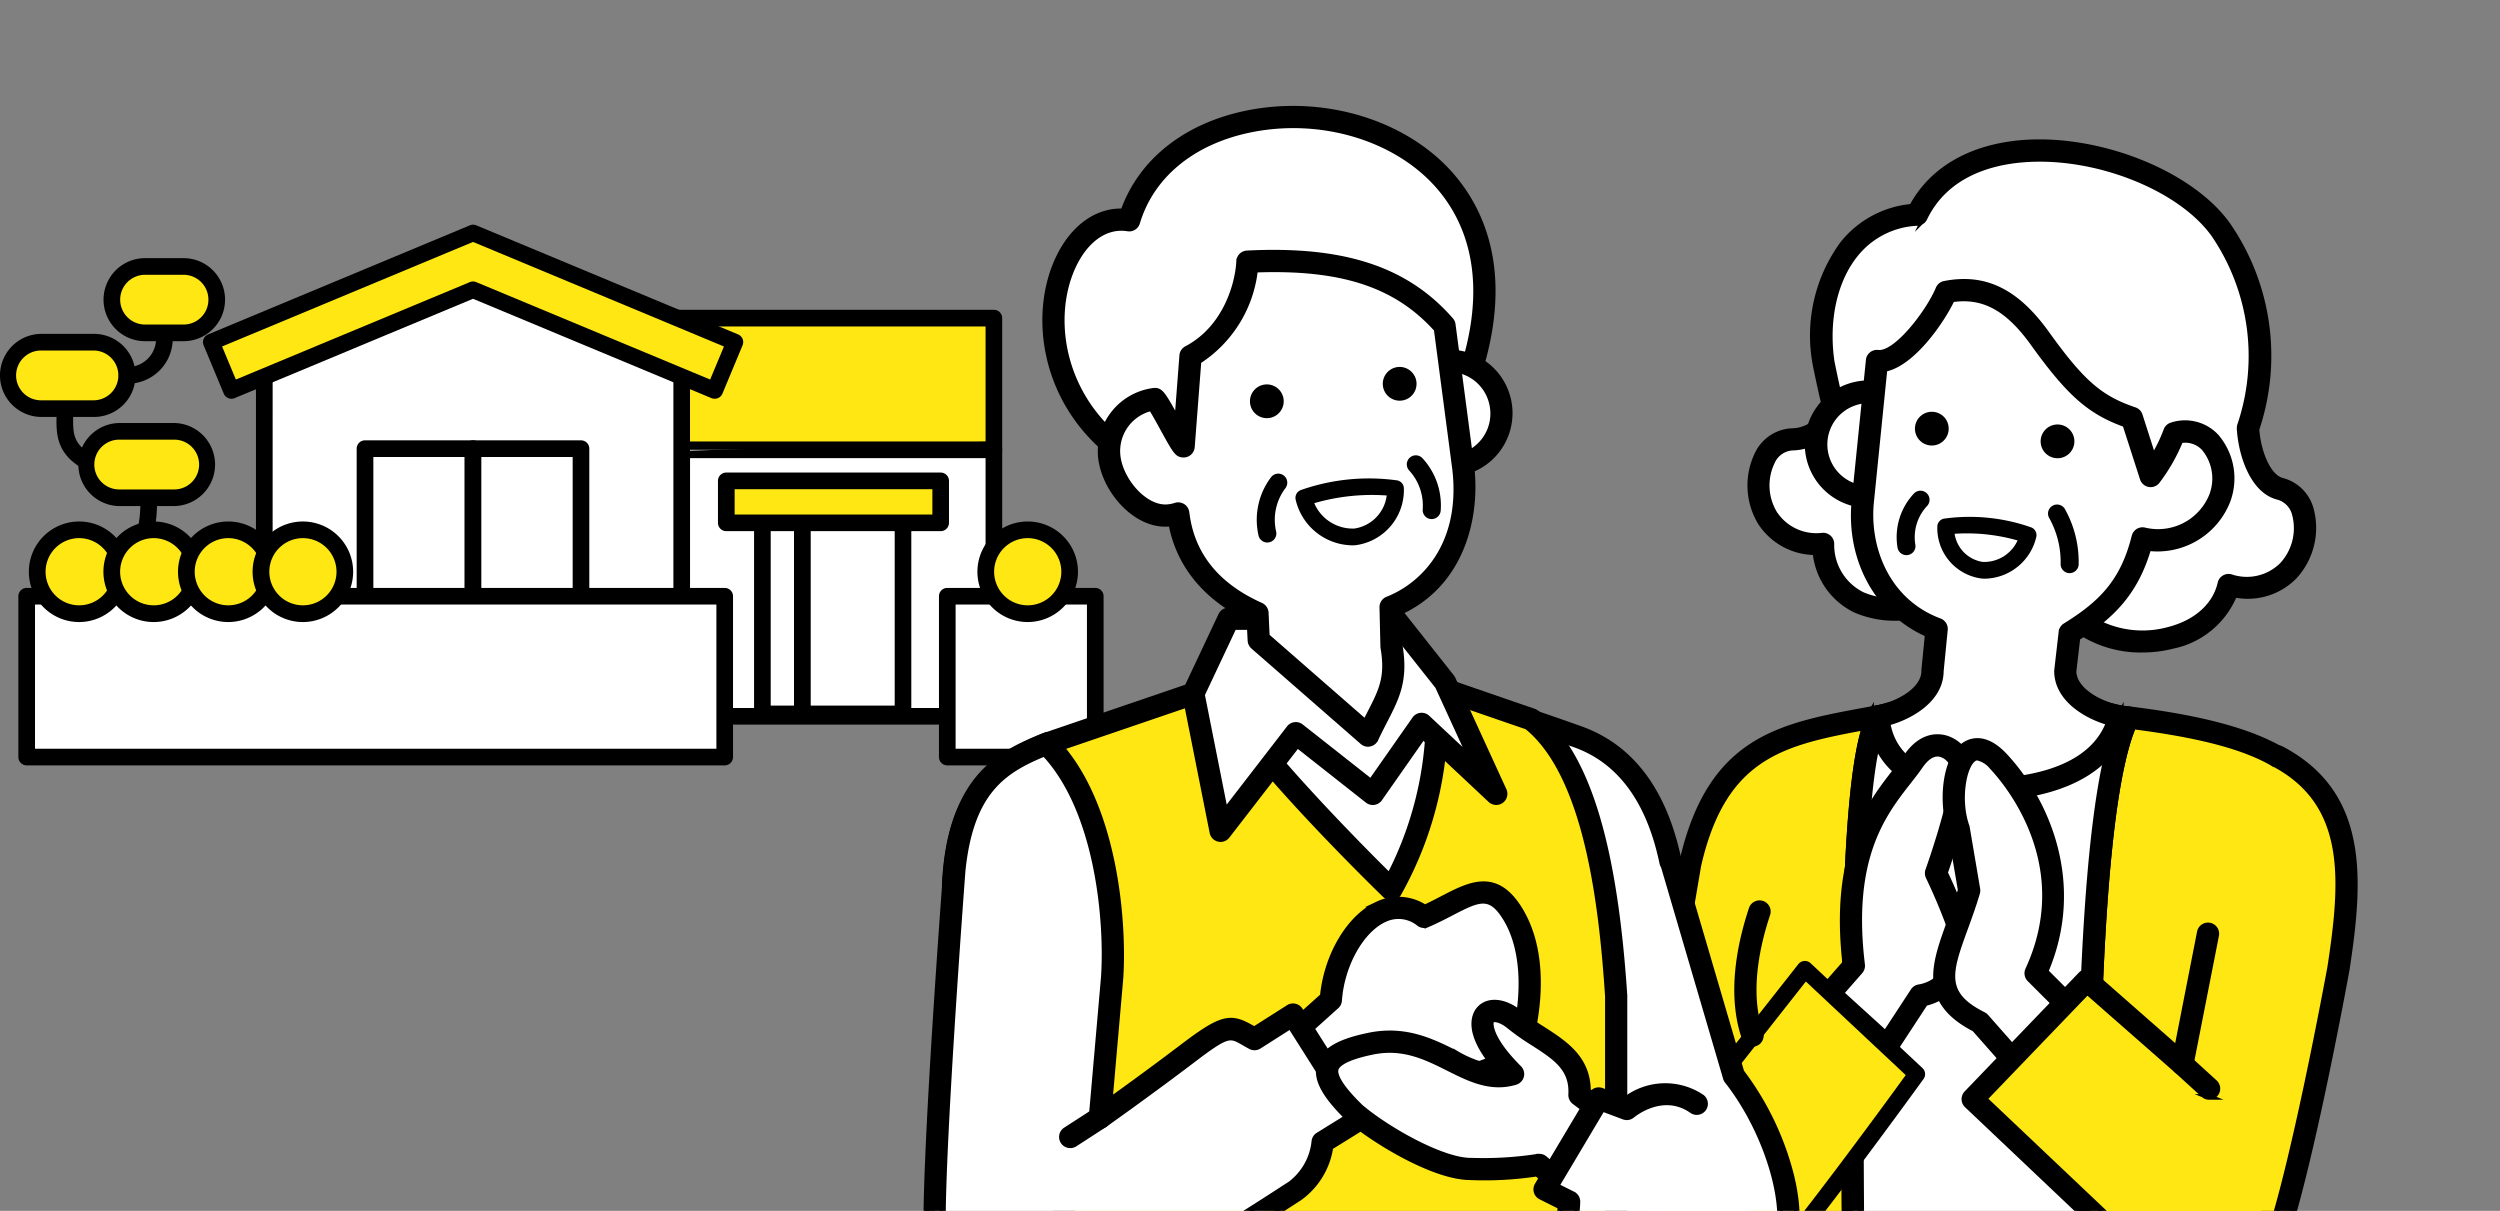 <svg xmlns="http://www.w3.org/2000/svg" xmlns:xlink="http://www.w3.org/1999/xlink" width="223.262" height="108.136" viewBox="0 0 223.262 108.136">
  <rect x="0" y="0" width="223.262" height="108.136" fill="#808080" stroke="none"/>
  <defs>
    <clipPath id="clip-path">
      <rect id="長方形_41916" data-name="長方形 41916" width="152.571" height="108.136" fill="none"/>
    </clipPath>
  </defs>
  <g id="グループ_253210" data-name="グループ 253210" transform="translate(-893.784 -3390)">
    <g id="グループ_251254" data-name="グループ 251254" transform="translate(893.784 3410.059)">
      <g id="グループ_249580" data-name="グループ 249580" transform="translate(41.371 7.608)">
        <rect id="長方形_41295" data-name="長方形 41295" width="46.646" height="11.76" transform="translate(0.742 0.742)" fill="#fee713"/>
        <path id="パス_425124" data-name="パス 425124" d="M480.175,836.282H433.53a.744.744,0,0,1-.743-.743V823.779a.743.743,0,0,1,.743-.743h46.644a.743.743,0,0,1,.743.743v11.759A.743.743,0,0,1,480.175,836.282Zm-45.9-1.487h45.158V824.522H434.273Z" transform="translate(-432.787 -823.036)"/>
      </g>
      <g id="グループ_249581" data-name="グループ 249581" transform="translate(60.137 19.368)">
        <rect id="長方形_41296" data-name="長方形 41296" width="27.879" height="23.797" transform="translate(0.743 0.743)" fill="#fff"/>
        <path id="パス_425125" data-name="パス 425125" d="M467.722,852.276H439.843a.743.743,0,0,1-.743-.743v-23.8c0-.41.333.1.743.1l27.879-.841a.743.743,0,0,1,.743.743v23.8A.743.743,0,0,1,467.722,852.276Zm-27.136-1.486h26.393V828.478H440.586Z" transform="translate(-439.1 -826.992)"/>
      </g>
      <g id="グループ_249582" data-name="グループ 249582" transform="translate(22.859 2.225)">
        <path id="パス_425126" data-name="パス 425126" d="M464.087,862.414H426.809V829.9l18.327-8.43,18.951,8.43Z" transform="translate(-426.066 -820.732)" fill="#fff"/>
        <path id="パス_425127" data-name="パス 425127" d="M464.58,863.651H427.3a.743.743,0,0,1-.743-.743V830.4a.742.742,0,0,1,.434-.675l18.325-8.43a.734.734,0,0,1,.612,0l18.953,8.427a.748.748,0,0,1,.44.681v32.51A.743.743,0,0,1,464.58,863.651Zm-36.535-1.486h35.792V830.88l-18.2-8.1-17.588,8.091Z" transform="translate(-426.559 -821.225)"/>
      </g>
      <g id="グループ_249584" data-name="グループ 249584" transform="translate(18.119 0)">
        <g id="グループ_249583" data-name="グループ 249583">
          <path id="パス_425128" data-name="パス 425128" d="M470.172,834.791,448.594,825.8l-21.578,8.991-1.8-4.323,23.379-9.741,23.379,9.741Z" transform="translate(-424.471 -819.983)" fill="#fee713"/>
          <path id="パス_425129" data-name="パス 425129" d="M470.665,836.027a.738.738,0,0,1-.285-.056L449.088,827.1,427.8,835.971a.742.742,0,0,1-.972-.4l-1.8-4.322a.737.737,0,0,1,0-.568.752.752,0,0,1,.4-.4l23.379-9.741a.739.739,0,0,1,.574,0l23.379,9.741a.742.742,0,0,1,.4.972l-1.8,4.322A.744.744,0,0,1,470.665,836.027Zm-43.987-4.667,1.231,2.952,20.891-8.7a.74.74,0,0,1,.574,0l20.891,8.7,1.231-2.952-22.407-9.337Z" transform="translate(-424.964 -820.476)"/>
        </g>
      </g>
      <g id="グループ_249585" data-name="グループ 249585" transform="translate(31.853 19.266)">
        <rect id="長方形_41297" data-name="長方形 41297" width="9.644" height="20.427" transform="translate(0.744 0.744)" fill="#fff"/>
        <path id="パス_425130" data-name="パス 425130" d="M439.974,848.871h-9.646a.743.743,0,0,1-.743-.743V827.7a.743.743,0,0,1,.743-.743h9.646a.743.743,0,0,1,.743.743v20.427A.743.743,0,0,1,439.974,848.871Zm-8.9-1.486h8.159V828.444h-8.159Z" transform="translate(-429.585 -826.958)"/>
      </g>
      <g id="グループ_249586" data-name="グループ 249586" transform="translate(41.499 19.266)">
        <rect id="長方形_41298" data-name="長方形 41298" width="9.644" height="20.427" transform="translate(0.742 0.744)" fill="#fff"/>
        <path id="パス_425131" data-name="パス 425131" d="M443.216,848.871h-9.643a.743.743,0,0,1-.743-.743V827.7a.743.743,0,0,1,.743-.743h9.643a.743.743,0,0,1,.743.743v20.427A.743.743,0,0,1,443.216,848.871Zm-8.9-1.486h8.157V828.444h-8.157Z" transform="translate(-432.83 -826.958)"/>
      </g>
      <g id="グループ_249587" data-name="グループ 249587" transform="translate(67.342 25.057)">
        <rect id="長方形_41299" data-name="長方形 41299" width="3.573" height="17.9" transform="translate(0.743 0.742)" fill="#fff"/>
        <path id="パス_425132" data-name="パス 425132" d="M445.84,848.29h-3.573a.741.741,0,0,1-.743-.743v-17.9a.743.743,0,0,1,.743-.743h3.573a.743.743,0,0,1,.743.743v17.9A.742.742,0,0,1,445.84,848.29Zm-2.83-1.486H445.1V830.392H443.01Z" transform="translate(-441.524 -828.906)"/>
      </g>
      <g id="グループ_249588" data-name="グループ 249588" transform="translate(70.915 25.057)">
        <rect id="長方形_41300" data-name="長方形 41300" width="8.984" height="17.9" transform="translate(0.743 0.742)" fill="#fff"/>
        <path id="パス_425133" data-name="パス 425133" d="M452.452,848.29h-8.983a.742.742,0,0,1-.743-.743v-17.9a.743.743,0,0,1,.743-.743h8.983a.743.743,0,0,1,.743.743v17.9A.742.742,0,0,1,452.452,848.29Zm-8.24-1.486h7.5V830.392h-7.5Z" transform="translate(-442.726 -828.906)"/>
      </g>
      <g id="グループ_249589" data-name="グループ 249589" transform="translate(64.117 22.141)">
        <rect id="長方形_41301" data-name="長方形 41301" width="19.148" height="3.746" transform="translate(0.742 0.744)" fill="#fee713"/>
        <path id="パス_425134" data-name="パス 425134" d="M460.328,833.16H441.182a.741.741,0,0,1-.743-.743v-3.748a.742.742,0,0,1,.743-.743h19.146a.744.744,0,0,1,.743.743v3.748A.743.743,0,0,1,460.328,833.16Zm-18.4-1.486h17.66v-2.262h-17.66Z" transform="translate(-440.439 -827.925)"/>
      </g>
      <g id="グループ_249593" data-name="グループ 249593" transform="translate(0 2.995)">
        <g id="グループ_249590" data-name="グループ 249590" transform="translate(9.245)">
          <path id="パス_425135" data-name="パス 425135" d="M428.632,827.664H425.2a2.975,2.975,0,0,1-2.966-2.966h0a2.974,2.974,0,0,1,2.966-2.964h3.436A2.973,2.973,0,0,1,431.6,824.7h0A2.974,2.974,0,0,1,428.632,827.664Z" transform="translate(-421.486 -820.991)" fill="#fee713"/>
          <path id="パス_425136" data-name="パス 425136" d="M429.125,828.9h-3.436a3.708,3.708,0,1,1,0-7.416h3.436a3.708,3.708,0,0,1,0,7.416Zm-3.436-5.93a2.222,2.222,0,1,0,0,4.444h3.436a2.222,2.222,0,0,0,0-4.444Z" transform="translate(-421.979 -821.484)"/>
        </g>
        <g id="グループ_249591" data-name="グループ 249591" transform="translate(0 6.762)">
          <path id="パス_425137" data-name="パス 425137" d="M426.77,829.942h-4.685a2.975,2.975,0,0,1-2.967-2.967h0a2.975,2.975,0,0,1,2.967-2.967h4.685a2.975,2.975,0,0,1,2.964,2.967h0A2.974,2.974,0,0,1,426.77,829.942Z" transform="translate(-418.376 -823.266)" fill="#fee713"/>
          <path id="パス_425138" data-name="パス 425138" d="M427.263,831.179h-4.685a3.71,3.71,0,1,1,0-7.42h4.685a3.71,3.71,0,0,1,0,7.42Zm-4.685-5.933a2.224,2.224,0,1,0,0,4.447h4.685a2.224,2.224,0,0,0,0-4.447Z" transform="translate(-418.869 -823.759)"/>
        </g>
        <g id="グループ_249592" data-name="グループ 249592" transform="translate(6.938 14.723)">
          <path id="パス_425139" data-name="パス 425139" d="M429.327,832.62H424.42a2.975,2.975,0,0,1-2.967-2.966h0a2.977,2.977,0,0,1,2.967-2.967h4.908a2.977,2.977,0,0,1,2.967,2.967h0A2.975,2.975,0,0,1,429.327,832.62Z" transform="translate(-420.71 -825.944)" fill="#fee713"/>
          <path id="パス_425140" data-name="パス 425140" d="M429.823,833.856h-4.911a3.71,3.71,0,0,1,0-7.419h4.911a3.71,3.71,0,0,1,0,7.419Zm-4.911-5.933a2.223,2.223,0,0,0,0,4.447h4.911a2.223,2.223,0,0,0,0-4.447Z" transform="translate(-421.203 -826.437)"/>
        </g>
        <path id="パス_425141" data-name="パス 425141" d="M423.183,828.6a.743.743,0,1,1,0-1.486,2.549,2.549,0,0,0,2.571-2.812.743.743,0,0,1,1.486,0A4.018,4.018,0,0,1,423.183,828.6Z" transform="translate(-411.825 -817.387)"/>
        <path id="パス_425142" data-name="パス 425142" d="M423.066,831.726a.731.731,0,0,1-.392-.113c-2.152-1.346-2.128-3.071-2.1-4.593,0-.158,0-.315,0-.476a.743.743,0,1,1,1.486,0c0,.166,0,.333,0,.5-.021,1.448-.036,2.4,1.406,3.308a.742.742,0,0,1-.4,1.373Z" transform="translate(-415.525 -812.967)"/>
        <path id="パス_425143" data-name="パス 425143" d="M422.734,836.61a.743.743,0,0,1-.3-1.424c2.821-1.233,2.818-4.628,2.815-5.9v-.077a.743.743,0,1,1,1.486,0v.074c0,1.4.006,5.645-3.707,7.268A.741.741,0,0,1,422.734,836.61Z" transform="translate(-412.711 -807.72)"/>
      </g>
      <g id="グループ_249594" data-name="グループ 249594" transform="translate(1.641 32.444)">
        <rect id="長方形_41302" data-name="長方形 41302" width="62.336" height="14.361" transform="translate(0.743 0.744)" fill="#fff"/>
        <path id="パス_425144" data-name="パス 425144" d="M482.5,847.24H420.164a.743.743,0,0,1-.743-.743V832.134a.744.744,0,0,1,.743-.743H482.5a.744.744,0,0,1,.743.743V846.5A.744.744,0,0,1,482.5,847.24Zm-61.593-1.486h60.85V832.877h-60.85Z" transform="translate(-419.421 -831.391)"/>
      </g>
      <g id="グループ_249595" data-name="グループ 249595" transform="translate(83.854 32.444)">
        <rect id="長方形_41303" data-name="長方形 41303" width="13.217" height="14.361" transform="translate(0.742 0.744)" fill="#fff"/>
        <path id="パス_425145" data-name="パス 425145" d="M461.038,847.24H447.822a.744.744,0,0,1-.743-.743V832.134a.744.744,0,0,1,.743-.743h13.216a.744.744,0,0,1,.743.743V846.5A.744.744,0,0,1,461.038,847.24Zm-12.473-1.486h11.729V832.877H448.565Z" transform="translate(-447.079 -831.391)"/>
      </g>
      <g id="グループ_249596" data-name="グループ 249596" transform="translate(2.577 26.513)">
        <ellipse id="楕円形_2254" data-name="楕円形 2254" cx="3.746" cy="3.746" rx="3.746" ry="3.746" transform="translate(0.743 0.743)" fill="#fee713"/>
        <path id="パス_425146" data-name="パス 425146" d="M424.225,838.376a4.49,4.49,0,1,1,4.491-4.491A4.5,4.5,0,0,1,424.225,838.376Zm0-7.494a3,3,0,1,0,3.005,3A3.005,3.005,0,0,0,424.225,830.882Z" transform="translate(-419.736 -829.396)"/>
      </g>
      <g id="グループ_249597" data-name="グループ 249597" transform="translate(9.239 26.513)">
        <ellipse id="楕円形_2255" data-name="楕円形 2255" cx="3.746" cy="3.746" rx="3.746" ry="3.746" transform="translate(0.742 0.743)" fill="#fee713"/>
        <path id="パス_425147" data-name="パス 425147" d="M426.466,838.376a4.49,4.49,0,1,1,4.488-4.491A4.495,4.495,0,0,1,426.466,838.376Zm0-7.494a3,3,0,1,0,3,3A3.005,3.005,0,0,0,426.466,830.882Z" transform="translate(-421.977 -829.396)"/>
      </g>
      <g id="グループ_249598" data-name="グループ 249598" transform="translate(15.897 26.513)">
        <ellipse id="楕円形_2256" data-name="楕円形 2256" cx="3.746" cy="3.746" rx="3.746" ry="3.746" transform="translate(0.315 1.227) rotate(-7.001)" fill="#fee713"/>
        <path id="パス_425148" data-name="パス 425148" d="M428.708,838.376a4.49,4.49,0,1,1,4.489-4.491A4.5,4.5,0,0,1,428.708,838.376Zm0-7.494a3,3,0,1,0,3,3A3.006,3.006,0,0,0,428.708,830.882Z" transform="translate(-424.217 -829.396)"/>
      </g>
      <g id="グループ_249599" data-name="グループ 249599" transform="translate(22.558 26.513)">
        <ellipse id="楕円形_2257" data-name="楕円形 2257" cx="3.746" cy="3.746" rx="3.746" ry="3.746" transform="translate(0.743 0.743)" fill="#fee713"/>
        <path id="パス_425149" data-name="パス 425149" d="M430.947,838.376a4.49,4.49,0,1,1,4.491-4.491A4.495,4.495,0,0,1,430.947,838.376Zm0-7.494a3,3,0,1,0,3.005,3A3.005,3.005,0,0,0,430.947,830.882Z" transform="translate(-426.458 -829.396)"/>
      </g>
      <g id="グループ_249600" data-name="グループ 249600" transform="translate(87.288 26.513)">
        <ellipse id="楕円形_2258" data-name="楕円形 2258" cx="3.746" cy="3.746" rx="3.746" ry="3.746" transform="translate(0.743 0.743)" fill="#fee713"/>
        <path id="パス_425150" data-name="パス 425150" d="M452.722,838.376a4.49,4.49,0,1,1,4.492-4.491A4.5,4.5,0,0,1,452.722,838.376Zm0-7.494a3,3,0,1,0,3.005,3A3.005,3.005,0,0,0,452.722,830.882Z" transform="translate(-448.234 -829.396)"/>
      </g>
    </g>
    <g id="リバース4" transform="translate(1040.76 3444.068)">
      <g id="グループ_251237" data-name="グループ 251237" transform="translate(-76.285 -54.068)">
        <g id="グループ_251236" data-name="グループ 251236" clip-path="url(#clip-path)">
          <g id="グループ_249634" data-name="グループ 249634">
            <g id="グループ_249633" data-name="グループ 249633">
              <g id="グループ_249616" data-name="グループ 249616">
                <g id="グループ_249605" data-name="グループ 249605">
                  <g id="グループ_249602" data-name="グループ 249602">
                    <path id="パス_425151" data-name="パス 425151" d="M97.053,63.977c-8.115,1.51-14.3,2.238-16.8,13.162l-3.953,23.3c-.936,5.151-1.623,12.526,3.745,14.515a6.935,6.935,0,0,0,6.337-.838c.036,4.393.059,8.415.059,11.6H94.87C94.87,100.756,93.932,69.232,97.053,63.977Z" fill="#fee713"/>
                    <path id="パス_425152" data-name="パス 425152" d="M94.868,126.467H86.441a.743.743,0,0,1-.743-.743c0-2.589-.015-5.9-.051-10.356a7.438,7.438,0,0,1-5.862.285c-6.566-2.431-4.8-12.148-4.218-15.341l3.95-23.3.009-.042C82.038,65.983,88.2,64.848,96,63.41l.915-.17a.743.743,0,0,1,.773,1.109c-2.431,4.1-2.28,26.833-2.146,46.891.033,4.821.065,9.809.065,14.479a.743.743,0,0,1-.738.748Zm-7.684-1.486h6.941c0-4.447-.033-9.161-.065-13.727-.137-20.463-.264-39.876,1.778-46.3-7.318,1.355-12.6,2.509-14.857,12.33l-3.95,23.284c-.913,5.027-1.567,11.9,3.273,13.691a6.172,6.172,0,0,0,5.68-.767.745.745,0,0,1,1.141.621c.039,4.659.056,8.141.059,10.868Z" stroke="#000" stroke-miterlimit="10" stroke-width="0.5"/>
                  </g>
                  <g id="グループ_249603" data-name="グループ 249603">
                    <path id="パス_425153" data-name="パス 425153" d="M132.322,81.4l6.242-5.618c-2.146-6.135-4-9.857-19.19-11.715-4.3,8.719-3.606,46.719-3.594,61.653h16.854C132.634,110.743,131.073,87.022,132.322,81.4Z" fill="#fee713"/>
                    <path id="パス_425154" data-name="パス 425154" d="M132.633,126.468H115.779a.743.743,0,0,1-.743-.74c0-1.567-.009-3.383-.018-5.392-.089-18.189-.238-48.63,3.689-56.593a.741.741,0,0,1,.755-.407c15.442,1.888,17.585,5.868,19.8,12.208a.736.736,0,0,1-.2.8L133,81.8c-.714,3.719-.369,14.7-.036,25.335.2,6.45.41,13.121.41,18.6A.744.744,0,0,1,132.633,126.468Zm-16.111-1.486H131.89c-.018-5.306-.217-11.658-.41-17.808-.357-11.45-.7-22.27.116-25.929a.754.754,0,0,1,.229-.393l5.874-5.285c-2.06-5.773-4.111-8.932-17.877-10.689-3.546,8.394-3.4,38.907-3.317,55.449.005,1.7.014,3.266.017,4.654Z" stroke="#000" stroke-miterlimit="10" stroke-width="0.5"/>
                  </g>
                  <g id="グループ_249604" data-name="グループ 249604">
                    <path id="パス_425155" data-name="パス 425155" d="M119.373,64.072l-.785-.1-11.236-2.547-10.3,2.547c-3.121,5.255-2.185,36.779-2.185,61.748h20.912C115.767,110.79,115.074,72.79,119.373,64.072Z" fill="#fff"/>
                    <path id="パス_425156" data-name="パス 425156" d="M115.78,126.465H94.868a.743.743,0,0,1-.743-.743c0-4.664-.033-9.648-.065-14.47-.149-22.219-.288-43.205,2.354-47.658a.746.746,0,0,1,.461-.342l10.3-2.544a.719.719,0,0,1,.345,0l11.194,2.536.523.062.226.03a.74.74,0,0,1,.648.823.721.721,0,0,1-.071.241c-3.769,7.648-3.617,39.056-3.534,55.928.009,2.012.018,3.832.018,5.4a.741.741,0,0,1-.739.743h0Zm-20.168-1.486h19.426c0-1.385-.012-2.949-.018-4.646-.086-17.544-.226-46.487,3.285-55.663l-10.942-2.479-9.809,2.426c-2.286,4.691-2.143,26-2.006,46.627.031,4.57.06,9.285.063,13.737Z" stroke="#000" stroke-miterlimit="10" stroke-width="0.5"/>
                  </g>
                </g>
                <g id="グループ_249611" data-name="グループ 249611">
                  <g id="グループ_249606" data-name="グループ 249606">
                    <path id="パス_425157" data-name="パス 425157" d="M132.94,43.653c-1.858-.449-2.779-3.442-2.874-5.443a19.89,19.89,0,0,0-2.4-17.654c-5.035-7.158-22.549-10.963-27.151-1.388-6.242.342-9.346,6.581-8.35,13.269.627,3.1.918,4.084.918,4.084a4.031,4.031,0,0,1-3.751,2.714c-4.176.149-4.6,9.616,2.794,9.34.134,5.654,6.5,7.743,11.527,4.016l.883-.339a26.511,26.511,0,0,0,4.976.389,12.627,12.627,0,0,0,3.472.5l.844,1.311c4.179,4.658,13.234,3.3,14.5-2.209C135.515,53.994,137,44.634,132.94,43.653Z" fill="#fff"/>
                    <path id="パス_425158" data-name="パス 425158" d="M120.649,58.021a9.943,9.943,0,0,1-7.369-3.07,1.2,1.2,0,0,1-.071-.1l-.627-.972a13.885,13.885,0,0,1-3.145-.488,28.376,28.376,0,0,1-4.827-.369l-.6.229a8.824,8.824,0,0,1-9,1.219,6.365,6.365,0,0,1-3.573-5.154,5.841,5.841,0,0,1-4.9-2.654,6.4,6.4,0,0,1-.274-6.114A3.59,3.59,0,0,1,89.315,38.5a3.272,3.272,0,0,0,3-2.018c-.122-.464-.4-1.614-.865-3.891l-.006-.039a13.85,13.85,0,0,1,2.452-10.8,8.881,8.881,0,0,1,6.159-3.29c1.766-3.3,5.226-5.315,9.8-5.7,6.9-.571,15.172,2.735,18.432,7.369a20.572,20.572,0,0,1,2.539,18.2c.131,2.006,1.029,4.3,2.3,4.6a3.6,3.6,0,0,1,2.574,2.619,6.4,6.4,0,0,1-1.5,5.939,5.833,5.833,0,0,1-5.342,1.614,7.6,7.6,0,0,1-5.5,4.575A10.912,10.912,0,0,1,120.649,58.021ZM114.427,54a8.84,8.84,0,0,0,8.555,2.241c2.479-.639,4.165-2.155,4.625-4.161a.737.737,0,0,1,.333-.464.75.75,0,0,1,.568-.092,4.477,4.477,0,0,0,4.61-1.058,4.834,4.834,0,0,0,1.144-4.491,2.135,2.135,0,0,0-1.5-1.593h0c-2.342-.568-3.341-3.974-3.445-6.129a.786.786,0,0,1,.047-.3,19.275,19.275,0,0,0-2.307-16.964c-2.99-4.248-10.656-7.274-17.1-6.739-2.972.244-6.911,1.356-8.781,5.243a.738.738,0,0,1-.627.419,7.476,7.476,0,0,0-5.52,2.779c-1.888,2.315-2.687,5.912-2.14,9.622.606,2.993.9,3.992.9,4a.73.73,0,0,1-.018.464,4.761,4.761,0,0,1-4.423,3.2A2.125,2.125,0,0,0,87.57,41.24a4.834,4.834,0,0,0,.22,4.628,4.476,4.476,0,0,0,4.3,1.962.746.746,0,0,1,.773.718v.007a4.956,4.956,0,0,0,2.788,4.577,7.391,7.391,0,0,0,7.553-1.141.741.741,0,0,1,.175-.1l.886-.339a.749.749,0,0,1,.419-.033,26.234,26.234,0,0,0,4.774.375.764.764,0,0,1,.247.024,11.825,11.825,0,0,0,3.27.469h0a.745.745,0,0,1,.627.342Z" stroke="#000" stroke-miterlimit="10" stroke-width="0.5"/>
                  </g>
                  <g id="グループ_249607" data-name="グループ 249607">
                    <path id="パス_425159" data-name="パス 425159" d="M100.846,40.166a4.682,4.682,0,1,1-4.186-5.13h0A4.682,4.682,0,0,1,100.846,40.166Z" fill="#fff"/>
                    <path id="パス_425160" data-name="パス 425160" d="M96.2,45.119c-.187,0-.372-.009-.559-.027a5.448,5.448,0,1,1,.559.027Zm-.015-9.363a3.937,3.937,0,1,0,3.92,4.329h0a3.942,3.942,0,0,0-3.519-4.313,3.575,3.575,0,0,0-.4-.017Z" stroke="#000" stroke-miterlimit="10" stroke-width="0.5"/>
                  </g>
                  <g id="グループ_249608" data-name="グループ 249608">
                    <path id="パス_425161" data-name="パス 425161" d="M123.479,38.687a15.044,15.044,0,0,1-2.108,3.814l-1.67-5.187c-3.338-1.124-5.059-2.708-8.222-7.108-2.36-3.279-4.845-4.83-8.365-4.14-.832,2.006-3.93,6.447-6.18,6.168L95.668,44.751c-.478,4.723,1.76,9.6,6.6,11.408l-.372,3.754c0,2.34-2.967,3.745-4.839,4.057.312,4.423,4.162,6.3,8.115,6.5,4.266.226,11.964-.624,13.421-6.5-1.873-.312-4.836-1.718-4.836-4.057l.4-3.4c3.347-2.078,5.44-4.156,6.5-8.439a5.933,5.933,0,0,0,6.9-3.591C128.69,41,126.448,37.787,123.479,38.687Z" fill="#fff"/>
                    <path id="パス_425162" data-name="パス 425162" d="M106.479,71.259c-.455,0-.9-.012-1.349-.035-4.031-.211-8.466-2.215-8.817-7.2a.743.743,0,0,1,.618-.785c1.7-.283,4.218-1.537,4.218-3.323v-.074l.315-3.2C97,54.7,94.389,49.969,94.924,44.681l1.269-12.517a.736.736,0,0,1,.274-.505.748.748,0,0,1,.556-.157c1.638.2,4.563-3.689,5.4-5.716a.746.746,0,0,1,.544-.443c3.591-.7,6.4.666,9.111,4.435,3.16,4.4,4.774,5.8,7.853,6.837a.745.745,0,0,1,.473.476l1.2,3.742a13.789,13.789,0,0,0,1.168-2.4.748.748,0,0,1,.482-.455,3.813,3.813,0,0,1,3.945.984,5.728,5.728,0,0,1,1.046,5.758,6.725,6.725,0,0,1-7.069,4.23c-1.153,3.983-3.3,6.076-6.34,8.008l-.348,3c.036,1.769,2.53,3,4.215,3.285a.745.745,0,0,1,.612.856c0,.019-.007.038-.012.056C118.013,69.416,112.058,71.259,106.479,71.259Zm-8.608-6.7c.743,4.476,5.761,5.1,7.339,5.181,1.769.092,10.38.253,12.434-5.217-2.057-.58-4.634-2.125-4.634-4.6l.006-.086.392-3.4a.745.745,0,0,1,.348-.547c3.139-1.947,5.154-3.876,6.171-7.987a.762.762,0,0,1,.348-.464.751.751,0,0,1,.577-.071,5.188,5.188,0,0,0,5.989-3.1,4.24,4.24,0,0,0-.7-4.257,2.3,2.3,0,0,0-2.11-.684,15.878,15.878,0,0,1-2.081,3.65.744.744,0,0,1-1.287-.238L119.105,37.9c-3.178-1.136-5.009-2.771-8.231-7.253-2.259-3.142-4.447-4.331-7.244-3.909-.951,1.992-3.567,5.758-6.022,6.213l-1.2,11.881c-.407,4.007,1.329,8.849,6.114,10.635a.742.742,0,0,1,.479.77l-.366,3.721c-.022,2.506-2.7,4.052-4.764,4.6Z" stroke="#000" stroke-miterlimit="10" stroke-width="0.5"/>
                  </g>
                  <path id="パス_425163" data-name="パス 425163" d="M103.328,38.431a1.506,1.506,0,1,1-1.348-1.649h0a1.5,1.5,0,0,1,1.348,1.638Z"/>
                  <path id="パス_425164" data-name="パス 425164" d="M114.555,39.566a1.507,1.507,0,1,1-1.349-1.65h0A1.508,1.508,0,0,1,114.555,39.566Z"/>
                  <g id="グループ_249609" data-name="グループ 249609">
                    <path id="パス_425165" data-name="パス 425165" d="M110.433,47.791a4.027,4.027,0,0,1-4.12,3.13,3.8,3.8,0,0,1-3.249-3.876A15.849,15.849,0,0,1,110.433,47.791Z" fill="#fff"/>
                    <path id="パス_425166" data-name="パス 425166" d="M106.605,51.679q-.183,0-.366-.018a4.538,4.538,0,0,1-3.918-4.61.739.739,0,0,1,.577-.731,16.566,16.566,0,0,1,7.788.77.745.745,0,0,1,.473.865A4.815,4.815,0,0,1,106.605,51.679Zm-2.74-4.01a2.992,2.992,0,0,0,2.524,2.515,3.282,3.282,0,0,0,3.1-1.92A16.584,16.584,0,0,0,103.865,47.669Z"/>
                  </g>
                  <g id="グループ_249610" data-name="グループ 249610">
                    <path id="パス_425167" data-name="パス 425167" d="M99.559,49.328a.558.558,0,0,1-.541-.437,5.439,5.439,0,0,1,1.4-4.649.559.559,0,0,1,.8.782,4.32,4.32,0,0,0-1.112,3.623.557.557,0,0,1-.418.666h0A.613.613,0,0,1,99.559,49.328Z" stroke="#000" stroke-miterlimit="10" stroke-width="0.5"/>
                    <path id="パス_425168" data-name="パス 425168" d="M114.142,50.933h-.057a.557.557,0,0,1-.5-.608v0a8.343,8.343,0,0,0-1.029-4.144.558.558,0,0,1,.92-.632l.016.025a9.438,9.438,0,0,1,1.2,4.863A.56.56,0,0,1,114.142,50.933Z" stroke="#000" stroke-miterlimit="10" stroke-width="0.5"/>
                  </g>
                </g>
                <g id="グループ_249612" data-name="グループ 249612">
                  <path id="パス_425169" data-name="パス 425169" d="M104.543,68.919c.157-1.561-2.339-3.9-4.37-.937s-6.709,6.712-5.306,18.26l-2.185,2.5,5.151,4.682L100.8,88.9c2.654-.312,4.215-3.588,3.591-5.618a52.114,52.114,0,0,0-2.185-5.306S104.389,71.886,104.543,68.919Z" fill="#fff"/>
                  <path id="パス_425170" data-name="パス 425170" d="M97.835,94.169a.741.741,0,0,1-.5-.194l-5.151-4.682a.746.746,0,0,1-.059-1.04l1.968-2.247c-1.127-9.964,2.247-14.271,4.485-17.131.366-.464.708-.9.984-1.308,1.448-2.116,3.062-1.813,3.689-1.584a3.134,3.134,0,0,1,2.036,3c-.149,2.7-1.837,7.687-2.28,8.956a48.856,48.856,0,0,1,2.093,5.128,5.341,5.341,0,0,1-.8,4.316,4.836,4.836,0,0,1-3.059,2.2l-2.785,4.254a.743.743,0,0,1-.529.33C97.9,94.169,97.866,94.17,97.835,94.169Zm-4.111-5.484,3.965,3.606,2.488-3.8a.748.748,0,0,1,.535-.33,3.383,3.383,0,0,0,2.342-1.593,3.947,3.947,0,0,0,.624-3.068,51.4,51.4,0,0,0-2.146-5.2.744.744,0,0,1-.027-.571c.021-.06,2.149-6.019,2.3-8.84v-.036a1.657,1.657,0,0,0-1.067-1.468c-.823-.3-1.516.392-1.95,1.028-.306.443-.663.9-1.04,1.382-2.238,2.859-5.309,6.78-4.141,16.366a.753.753,0,0,1-.178.577Z" stroke="#000" stroke-miterlimit="10" stroke-width="0.5"/>
                </g>
                <g id="グループ_249613" data-name="グループ 249613">
                  <path id="パス_425171" data-name="パス 425171" d="M111.1,86.919c3.745-8.115,0-15.4-3.329-18.935s-4.786,2.5-3.537,6.034l.936,5.514c-1.665,5.618-4.474,9.051.936,11.756l3.121,3.537,5.826-3.953Z" fill="#fff"/>
                  <path id="パス_425172" data-name="パス 425172" d="M109.229,95.568a.742.742,0,0,1-.559-.25l-3.026-3.43c-4.792-2.464-3.6-5.749-2.215-9.547.33-.9.672-1.84.978-2.854l-.9-5.282c-.892-2.613-.508-6.617,1.329-7.734.6-.366,1.849-.722,3.472,1,3.817,4.054,7.009,11.488,3.677,19.28l3.591,3.594a.738.738,0,0,1,.214.594.746.746,0,0,1-.321.544l-5.826,3.954A.747.747,0,0,1,109.229,95.568ZM105.9,67.659a.532.532,0,0,0-.291.08c-.966.589-1.486,3.736-.678,6.031a.881.881,0,0,1,.033.122l.936,5.514a.749.749,0,0,1-.021.336c-.333,1.124-.716,2.179-1.055,3.106-1.427,3.927-2.146,5.9,1.611,7.776a.718.718,0,0,1,.226.172l2.687,3.047,4.542-3.082-3.317-3.317a.747.747,0,0,1-.151-.835c4.34-9.4-1.9-16.738-3.2-18.114a2.323,2.323,0,0,0-1.323-.835Z" stroke="#000" stroke-miterlimit="10" stroke-width="0.5"/>
                </g>
                <g id="グループ_249614" data-name="グループ 249614">
                  <path id="パス_425173" data-name="パス 425173" d="M132.738,67.567,126.5,83.381,124.207,95.03l-8.531-7.491-10.2,10.612,16.022,15.19c4.37,4.161,8.531,3.745,10.612-1.248,2.44-5.85,6.034-25.593,6.034-25.593C139.4,78.387,139.812,71.312,132.738,67.567Z" fill="#fee713"/>
                  <path id="パス_425174" data-name="パス 425174" d="M127.147,116.925c-1.944,0-4.049-1.035-6.156-3.044L104.968,98.695a.742.742,0,0,1-.028-1.05l0,0,10.2-10.612a.744.744,0,0,1,1.025-.045l7.562,6.641,2.037-10.387a.744.744,0,0,1,1.46.288l-2.289,11.652a.745.745,0,0,1-1.222.413l-8-7.021-9.185,9.559L122.01,112.8c2.108,2.007,4.209,2.913,5.912,2.553,1.451-.3,2.663-1.531,3.5-3.549,2.378-5.71,5.951-25.242,5.987-25.439,1.2-7.827,1.659-14.607-5.027-18.147a.744.744,0,1,1,.7-1.314c7.541,3.992,7.045,11.6,5.8,19.7-.149.829-3.641,19.91-6.082,25.765-1.037,2.491-2.616,4.022-4.569,4.435A5.339,5.339,0,0,1,127.147,116.925Z" stroke="#000" stroke-miterlimit="10" stroke-width="0.5"/>
                </g>
                <path id="パス_425175" data-name="パス 425175" d="M126.6,97.964a.734.734,0,0,1-.5-.193L123.7,95.586a.743.743,0,1,1,1-1.1h0l2.393,2.185a.742.742,0,0,1-.5,1.29Z" stroke="#000" stroke-miterlimit="10" stroke-width="0.5"/>
                <g id="グループ_249615" data-name="グループ 249615">
                  <path id="パス_425176" data-name="パス 425176" d="M90.5,86.556l-7.491,9.518,3.374,18.046c2.434-2.084,14.1-18.2,14.1-18.2Z" fill="#fee713"/>
                  <path id="パス_425177" data-name="パス 425177" d="M86.381,114.863a.735.735,0,0,1-.565-.258.743.743,0,0,1,.08-1.049C87.712,112,95.369,101.7,99.5,96.012l-8.92-8.359-6.988,8.882a.743.743,0,0,1-1.168-.919L89.911,86.1a.746.746,0,0,1,1.05-.118l.041.035,9.988,9.364a.741.741,0,0,1,.1.978c-.478.663-11.75,16.212-14.226,18.331A.742.742,0,0,1,86.381,114.863Z"/>
                </g>
                <path id="パス_425178" data-name="パス 425178" d="M85.817,93.228a.746.746,0,0,1-.7-.5c-1.364-3.921-.413-8.451.621-11.56a.744.744,0,1,1,1.412.47c-.963,2.892-1.855,7.075-.627,10.6a.744.744,0,0,1-.458.945A.8.8,0,0,1,85.817,93.228Z" stroke="#000" stroke-miterlimit="10" stroke-width="0.5"/>
              </g>
              <g id="グループ_249632" data-name="グループ 249632">
                <g id="グループ_249617" data-name="グループ 249617">
                  <path id="パス_425179" data-name="パス 425179" d="M84.15,96.073,78.529,76.93h-.042C77.253,71.012,74.406,67.3,70.206,65.8c-1.278-.455-3.838-1.341-6.822-2.363l6.429,17.033,1.641,28.3c4.994,4.786,13.682,6.4,16.387,3.695S88.311,101.379,84.15,96.073Z" fill="#fff"/>
                  <path id="パス_425180" data-name="パス 425180" d="M83.576,114.533A19.715,19.715,0,0,1,70.943,109.3a.742.742,0,0,1-.226-.494L69.079,80.622,62.692,63.7a.742.742,0,0,1,.936-.966C67,63.886,69.3,64.68,70.459,65.1c4.477,1.6,7.4,5.449,8.709,11.444a.671.671,0,0,1,.077.178l5.579,19.006a25.914,25.914,0,0,1,4.471,9.34c.871,3.638.541,6.45-.924,7.919A6.709,6.709,0,0,1,83.576,114.533Zm-11.394-6.106c4.851,4.468,12.82,5.823,15.136,3.508,2.268-2.268.339-10.184-3.751-15.4a.74.74,0,0,1-.131-.25L77.883,77.362a.739.739,0,0,1-.122-.28c-1.165-5.588-3.79-9.149-7.8-10.582-.975-.348-2.761-.969-5.321-1.849L70.511,80.2a.694.694,0,0,1,.048.22Z" stroke="#000" stroke-miterlimit="10" stroke-width="0.5"/>
                </g>
                <g id="グループ_249618" data-name="グループ 249618">
                  <path id="パス_425181" data-name="パス 425181" d="M73.642,88.955v37.706H24.328V88.39l-9.907-9.4c.351-6.6,2.417-10.068,8.347-12.565l13.109-4.474,11.236-4.265s11.724,4.084,18.935,6.555C71.041,68.192,72.914,77.882,73.642,88.955Z" fill="#fee713"/>
                  <path id="パス_425182" data-name="パス 425182" d="M73.642,127.4H24.328a.745.745,0,0,1-.743-.743V88.708L13.91,79.526a.745.745,0,0,1-.232-.58c.377-7.084,2.764-10.665,8.8-13.207l.05-.018,13.109-4.474L46.849,56.99a.751.751,0,0,1,.508-.009c.116.042,11.8,4.111,18.929,6.554a.826.826,0,0,1,.223.119C70.98,67.2,73.483,75.22,74.383,88.906V126.66A.744.744,0,0,1,73.642,127.4Zm-48.571-1.487H72.9V88.98c-.544-8.275-1.888-19.737-7.214-24.077-6.552-2.247-16.816-5.817-18.56-6.426l-10.983,4.17L23.033,67.12c-5.368,2.268-7.452,5.318-7.851,11.566L24.84,87.85a.747.747,0,0,1,.232.541Z" stroke="#000" stroke-miterlimit="10" stroke-width="0.5"/>
                </g>
                <g id="グループ_249619" data-name="グループ 249619">
                  <path id="パス_425183" data-name="パス 425183" d="M37.954,60.912c.832,4.161,15.606,18.519,15.606,18.519a31.613,31.613,0,0,0,3.953-18.1Z" fill="#fff"/>
                  <path id="パス_425184" data-name="パス 425184" d="M53.561,80.17a.748.748,0,0,1-.517-.208C51.516,78.476,38.08,65.32,37.227,61.054a.747.747,0,0,1,.591-.875.733.733,0,0,1,.155-.014l19.559.416a.743.743,0,0,1,.719.648A32.408,32.408,0,0,1,54.2,79.807a.738.738,0,0,1-.541.357A.527.527,0,0,1,53.561,80.17ZM39.022,61.675C40.88,65.465,49.3,74.192,53.391,78.22a31.339,31.339,0,0,0,3.457-16.164Z" stroke="#000" stroke-miterlimit="10" stroke-width="0.5"/>
                </g>
                <g id="グループ_249620" data-name="グループ 249620">
                  <path id="パス_425185" data-name="パス 425185" d="M53.574,54.875l-6.432.384H39.027l-3.151,6.69L38.31,74.194l6.721-8.707L51.9,70.9l4.37-6.243L62.925,70.9l-4.578-9.988Z" fill="#fff"/>
                  <path id="パス_425186" data-name="パス 425186" d="M38.311,74.939a.686.686,0,0,1-.169-.021.741.741,0,0,1-.559-.58L35.149,62.094a.747.747,0,0,1,.056-.461l3.151-6.691a.749.749,0,0,1,.675-.425h8.091l6.409-.383a.736.736,0,0,1,.627.279l4.774,6.034a.8.8,0,0,1,.1.152l4.578,9.987a.745.745,0,0,1-1.186.853l-6.031-5.657-3.879,5.541a.742.742,0,0,1-1.068.157l-6.278-4.946L38.9,74.646A.737.737,0,0,1,38.311,74.939Zm-1.656-12.9,2.066,10.4,5.722-7.413a.742.742,0,0,1,1.04-.138l.009.007,6.248,4.923,3.921-5.6a.743.743,0,0,1,1.036-.178.943.943,0,0,1,.084.07l3.9,3.653L57.717,61.3l-4.48-5.66L47.191,56H39.5Z" stroke="#000" stroke-miterlimit="10" stroke-width="0.5"/>
                </g>
                <g id="グループ_249626" data-name="グループ 249626">
                  <g id="グループ_249625" data-name="グループ 249625">
                    <g id="グループ_249621" data-name="グループ 249621">
                      <path id="パス_425187" data-name="パス 425187" d="M30.146,19.674c-6.379-1.049-10.493,12.033-1.8,19.755L38.78,50.121l2.348,1.109L59.956,35.164C70.373,8.393,34.955,3.613,30.146,19.674Z" fill="#fff"/>
                      <path id="パス_425188" data-name="パス 425188" d="M41.123,51.974a.729.729,0,0,1-.315-.071L38.457,50.8a.781.781,0,0,1-.214-.155L27.827,39.968c-5.553-4.952-6.213-12.253-3.992-16.911,1.314-2.755,3.448-4.272,5.79-4.182,1.569-4.435,5.526-7.6,10.951-8.736,6.944-1.448,14.363.832,18.468,5.678,2.886,3.409,5.508,9.577,1.6,19.619a.736.736,0,0,1-.211.294L41.6,51.8A.739.739,0,0,1,41.123,51.974Zm-1.911-2.467,1.8.847L59.331,34.722c3.546-9.253,1.192-14.863-1.418-17.945-3.76-4.441-10.606-6.525-17.03-5.181-5.11,1.067-8.763,4.09-10.02,8.293a.743.743,0,0,1-.835.517c-1.905-.312-3.716.918-4.848,3.29-1.983,4.161-1.364,10.713,3.659,15.178l.039.036Z" stroke="#000" stroke-miterlimit="10" stroke-width="0.5"/>
                    </g>
                    <g id="グループ_249622" data-name="グループ 249622">
                      <path id="パス_425189" data-name="パス 425189" d="M63.351,36.291A4.682,4.682,0,1,1,58.1,32.26h0a4.68,4.68,0,0,1,5.252,4.028Z" fill="#fff"/>
                      <path id="パス_425190" data-name="パス 425190" d="M58.7,42.328a5.428,5.428,0,1,1,5.389-6.135h0a5.43,5.43,0,0,1-4.67,6.088A5.972,5.972,0,0,1,58.7,42.328Zm.021-9.366A3.943,3.943,0,0,0,54.772,36.9a4.036,4.036,0,0,0,.033.515,3.94,3.94,0,0,0,7.824-.94l-.012-.089h0a3.946,3.946,0,0,0-3.9-3.424Z" stroke="#000" stroke-miterlimit="10" stroke-width="0.5"/>
                    </g>
                    <g id="グループ_249623" data-name="グループ 249623">
                      <path id="パス_425191" data-name="パス 425191" d="M51.482,65.694l-9.768-8.531L41.6,54.749c-3.2-1.427-6.432-4.025-7.051-8.733l-.021-.16a4.605,4.605,0,0,1-.743.164c-2.565.339-5.059-2.559-5.4-5.125a4.684,4.684,0,0,1,4.031-5.253c.256-.033,2.342,4.212,2.592,4.221l.618-8.058c3.728-1.959,4.967-6.109,5.08-8.433,7.714-.387,13.454.957,17.606,5.71l1.644,12.473c.621,4.708-.892,10.46-6.465,12.663l.083,3.522C54.187,61.324,52.939,62.573,51.482,65.694Z" fill="#fff"/>
                      <path id="パス_425192" data-name="パス 425192" d="M51.483,66.438A.743.743,0,0,1,51,66.257l-9.768-8.531a.751.751,0,0,1-.253-.526l-.1-1.962C37,53.383,34.6,50.467,33.907,46.754h-.033c-2.981.389-5.844-2.833-6.23-5.764a5.43,5.43,0,0,1,4.67-6.087c.636-.083.829.271,2.1,2.562l.03.05.443-5.77a.738.738,0,0,1,.4-.6c3.484-1.831,4.584-5.772,4.682-7.812a.746.746,0,0,1,.7-.707c8.608-.434,14.223,1.409,18.2,5.966a.721.721,0,0,1,.178.392l1.644,12.47c.6,4.572-.749,10.7-6.447,13.248l.071,2.963c.514,3.086-.268,4.6-1.347,6.7-.262.509-.532,1.035-.815,1.638a.742.742,0,0,1-.52.413A.632.632,0,0,1,51.483,66.438Zm-9.039-9.625,8.8,7.684c.143-.285.282-.556.41-.806,1.025-1.991,1.644-3.2,1.195-5.826-.006-.036-.009-.071-.012-.107l-.083-3.522a.742.742,0,0,1,.47-.707c3.478-1.377,6.878-5.217,6-11.876L57.61,29.407c-3.591-4-8.48-5.612-16.215-5.321a11.162,11.162,0,0,1-5.053,8.177l-.589,7.657a.747.747,0,0,1-.764.687c-.544-.018-.7-.291-1.873-2.423-.3-.553-.731-1.325-.987-1.733a3.935,3.935,0,0,0-3,4.349c.291,2.2,2.5,4.753,4.563,4.483a3.414,3.414,0,0,0,.624-.14.741.741,0,0,1,.618.089.731.731,0,0,1,.333.526l.024.161c.482,3.665,2.708,6.409,6.617,8.153a.749.749,0,0,1,.44.642Z" stroke="#000" stroke-miterlimit="10" stroke-width="0.5"/>
                    </g>
                    <path id="パス_425193" data-name="パス 425193" d="M43.938,35.643a1.507,1.507,0,1,1-1.689-1.3h0A1.507,1.507,0,0,1,43.938,35.643Z"/>
                    <path id="パス_425194" data-name="パス 425194" d="M55.8,34.082a1.507,1.507,0,1,1-1.691-1.3,1.508,1.508,0,0,1,1.691,1.3Z"/>
                    <g id="グループ_249624" data-name="グループ 249624">
                      <path id="パス_425195" data-name="パス 425195" d="M42.487,48.2a.559.559,0,0,1-.553-.485,6.039,6.039,0,0,1,1.1-4.964.556.556,0,1,1,.859.707,4.935,4.935,0,0,0-.853,4.111.559.559,0,0,1-.482.624Z" stroke="#000" stroke-miterlimit="10" stroke-width="0.5"/>
                      <path id="パス_425196" data-name="パス 425196" d="M57.165,46.106h-.051a.557.557,0,0,1-.5-.6,4.9,4.9,0,0,0-1.249-3.632.558.558,0,1,1,.773-.806h0A5.96,5.96,0,0,1,57.72,45.6.559.559,0,0,1,57.165,46.106Z" stroke="#000" stroke-miterlimit="10" stroke-width="0.5"/>
                    </g>
                  </g>
                </g>
                <g id="グループ_249627" data-name="グループ 249627">
                  <path id="パス_425197" data-name="パス 425197" d="M45.742,44.462a4.479,4.479,0,0,0,4.578,3.484,4.234,4.234,0,0,0,3.615-4.313A17.663,17.663,0,0,0,45.742,44.462Z" fill="#fff"/>
                  <path id="パス_425198" data-name="パス 425198" d="M50,48.7a5.266,5.266,0,0,1-4.982-4.075.745.745,0,0,1,.473-.865,18.348,18.348,0,0,1,8.614-.856.739.739,0,0,1,.577.734A4.965,4.965,0,0,1,50.4,48.686C50.266,48.7,50.132,48.7,50,48.7Zm-3.323-3.766a3.736,3.736,0,0,0,3.573,2.268,3.416,3.416,0,0,0,2.9-2.952A18.385,18.385,0,0,0,46.675,44.938Z"/>
                </g>
                <g id="グループ_249628" data-name="グループ 249628">
                  <path id="パス_425199" data-name="パス 425199" d="M41.967,94.865,48.159,89.3c.375-5.253,4.53-10.217,8.329-7.416,3.62-1.573,5.719-3.846,7.913-.279s1.6,8.632.8,11.417c-1.07,3.736-11.952,4.185-13.5,3.278l-6.886,4.786Z" fill="#fff"/>
                  <path id="パス_425200" data-name="パス 425200" d="M44.812,101.832a.747.747,0,0,1-.679-.434l-2.848-6.225a.742.742,0,0,1,.181-.862l5.975-5.362c.351-3.618,2.366-7.027,4.866-8.183a4.351,4.351,0,0,1,4.251.273c.565-.261,1.091-.532,1.6-.8,2.444-1.266,4.753-2.461,6.867.972,2.806,4.563,1.225,10.808.88,12.015s-1.448,2.182-3.273,2.91c-3.484,1.391-8.867,1.587-10.841,1l-6.563,4.56A.748.748,0,0,1,44.812,101.832Zm-1.944-6.78,2.25,4.919,6.159-4.277a.747.747,0,0,1,.8-.033c.743.44,6.3.577,10.011-.9.945-.378,2.128-1.023,2.393-1.941.871-3.041,1.207-7.7-.716-10.826-1.388-2.256-2.423-1.724-4.919-.431-.612.318-1.311.678-2.063,1a.745.745,0,0,1-.737-.083,2.9,2.9,0,0,0-3.112-.369c-2.075.96-3.811,4.072-4.034,7.241a.732.732,0,0,1-.247.5Z" stroke="#000" stroke-miterlimit="10" stroke-width="0.5"/>
                </g>
                <g id="グループ_249629" data-name="グループ 249629">
                  <path id="パス_425201" data-name="パス 425201" d="M14.537,77.7s-1.6,21.03-1.757,30.236c.158,5.306,3.279,11.548,10.3,9.987s20.659-10.82,21.848-11.548a6.149,6.149,0,0,0,2.5-4.369l3.279-2.027-5.93-9.363L41.344,92.8c-2.03-1.094-2.03-1.718-5.93,1.249s-7.88,5.773-7.88,5.773l1.091-12.485c.389-5.7-.7-15.837-5.853-20.911C19.022,67.9,15.357,69.7,14.537,77.7Z" fill="#fff"/>
                  <path id="パス_425202" data-name="パス 425202" d="M20.99,118.9a7.772,7.772,0,0,1-4.866-1.62c-2.444-1.9-3.971-5.389-4.084-9.328.151-9.158,1.739-30.105,1.757-30.316v-.018c.835-8.132,4.59-10.264,8.7-11.89a.745.745,0,0,1,.8.161c5.591,5.5,6.415,16.467,6.073,21.491l-.954,10.894c1.492-1.07,4.049-2.925,6.551-4.825,3.54-2.693,4.277-2.714,6.159-1.632l.193.11,3.062-1.947a.725.725,0,0,1,.559-.1.737.737,0,0,1,.467.327l5.93,9.363a.736.736,0,0,1-.221,1.017l-.017.011-2.975,1.846a6.811,6.811,0,0,1-2.8,4.557c-.131.077-.413.265-.823.529-9.875,6.432-17.027,10.169-21.25,11.108A10.367,10.367,0,0,1,20.99,118.9ZM15.277,77.766c-.042.556-1.6,21.179-1.754,30.183.08,2.669,1.043,6.242,3.513,8.162a6.766,6.766,0,0,0,5.883,1.085c4.052-.9,11.037-4.569,20.763-10.9.428-.276.722-.47.859-.553a5.464,5.464,0,0,0,2.146-3.811.734.734,0,0,1,.348-.556l2.64-1.635-5.13-8.1-2.806,1.786a.747.747,0,0,1-.752.027c-.223-.122-.422-.235-.606-.342-1.24-.713-1.43-.82-4.521,1.528-3.867,2.94-7.862,5.761-7.9,5.791a.743.743,0,0,1-1.168-.672l1.091-12.484c.321-4.673-.4-14.738-5.3-19.972C18.865,68.821,16,70.736,15.277,77.766Z" stroke="#000" stroke-miterlimit="10" stroke-width="0.5"/>
                </g>
                <path id="パス_425203" data-name="パス 425203" d="M24.88,102.281a.743.743,0,0,1-.4-1.367L27.134,99.2a.743.743,0,0,1,.849,1.22l-.044.028-2.651,1.718A.747.747,0,0,1,24.88,102.281Z" stroke="#000" stroke-miterlimit="10" stroke-width="0.5"/>
                <g id="グループ_249630" data-name="グループ 249630">
                  <path id="パス_425204" data-name="パス 425204" d="M64.436,95.919c-4.057,1.249-7.024-3.9-12.746-2.705-4.643.972-5.1,2.6-1.4,6.189,2.235,1.926,7.431,4.994,10.35,4.994a32.331,32.331,0,0,0,6.138-.363l3.433,2.86,3.953-6.242-3.8-2.859c.208-3.745-3.279-4.631-5.776-6.712S59.651,91.134,64.436,95.919Z" fill="#fff"/>
                  <path id="パス_425205" data-name="パス 425205" d="M70.205,107.637a.739.739,0,0,1-.476-.173l-3.174-2.652a30.992,30.992,0,0,1-5.948.324c-3.371-.021-8.781-3.43-10.805-5.172l-.033-.03c-2.2-2.137-2.979-3.6-2.6-4.884.452-1.561,2.574-2.191,4.373-2.568,3.267-.683,5.675.526,7.8,1.593a9.764,9.764,0,0,0,3.567,1.284c-2.8-3.27-1.867-4.833-1.474-5.261.8-.877,2.3-.71,3.638.407A19.833,19.833,0,0,0,67.059,91.9c1.992,1.281,4.049,2.6,4.066,5.523l3.493,2.634a.743.743,0,0,1,.181.99l-3.953,6.242a.744.744,0,0,1-.514.336A.77.77,0,0,1,70.205,107.637Zm-3.433-4.346a.733.733,0,0,1,.476.172l2.785,2.319,3.133-4.949-3.252-2.449a.751.751,0,0,1-.294-.633c.131-2.343-1.415-3.338-3.374-4.6a21.365,21.365,0,0,1-2.134-1.5c-.791-.657-1.445-.7-1.59-.547-.175.193-.294,1.561,2.437,4.289a.744.744,0,0,1,.2.7.754.754,0,0,1-.5.532c-2.206.678-4.126-.289-5.987-1.222-2-1-4.063-2.042-6.822-1.465-2.47.514-3.133,1.115-3.252,1.525-.128.446.149,1.394,2.2,3.389,2.289,1.962,7.247,4.8,9.848,4.8H60.7a31.652,31.652,0,0,0,5.963-.357.8.8,0,0,1,.109,0Z" stroke="#000" stroke-miterlimit="10" stroke-width="0.5"/>
                </g>
                <g id="グループ_249631" data-name="グループ 249631">
                  <path id="パス_425206" data-name="パス 425206" d="M80.82,98.57c-3.121-2.185-6.242.47-6.242.47l-2.5-.936-4.836,8.115,2.185,1.091c0,.937-.624,3.434,2.027,4.527s11.706,7.333,16.387.624Z" fill="#fff"/>
                  <path id="パス_425207" data-name="パス 425207" d="M82.015,116.269c-3.5,0-7.128-1.873-9.337-3.008-.612-.315-1.142-.588-1.5-.737-2.758-1.136-2.6-3.57-2.515-4.768l-1.748-.874a.741.741,0,0,1-.332-1,.543.543,0,0,1,.026-.048l4.839-8.115a.739.739,0,0,1,.9-.315l2.11.791a5.869,5.869,0,0,1,6.8-.235.743.743,0,0,1-.817,1.241l-.036-.025c-2.6-1.819-5.226.336-5.336.428a.744.744,0,0,1-.74.128l-1.917-.719-4.108,6.9,1.468.734a.744.744,0,0,1,.41.663c0,.146-.012.324-.027.526-.1,1.359-.056,2.634,1.6,3.314.419.173.975.458,1.614.788,3.585,1.846,10.261,5.282,13.879.1a.743.743,0,0,1,1.219.85h0A7.454,7.454,0,0,1,82.015,116.269Z" stroke="#000" stroke-miterlimit="10" stroke-width="0.5"/>
                </g>
              </g>
            </g>
          </g>
        </g>
      </g>
    </g>
  </g>
</svg>
